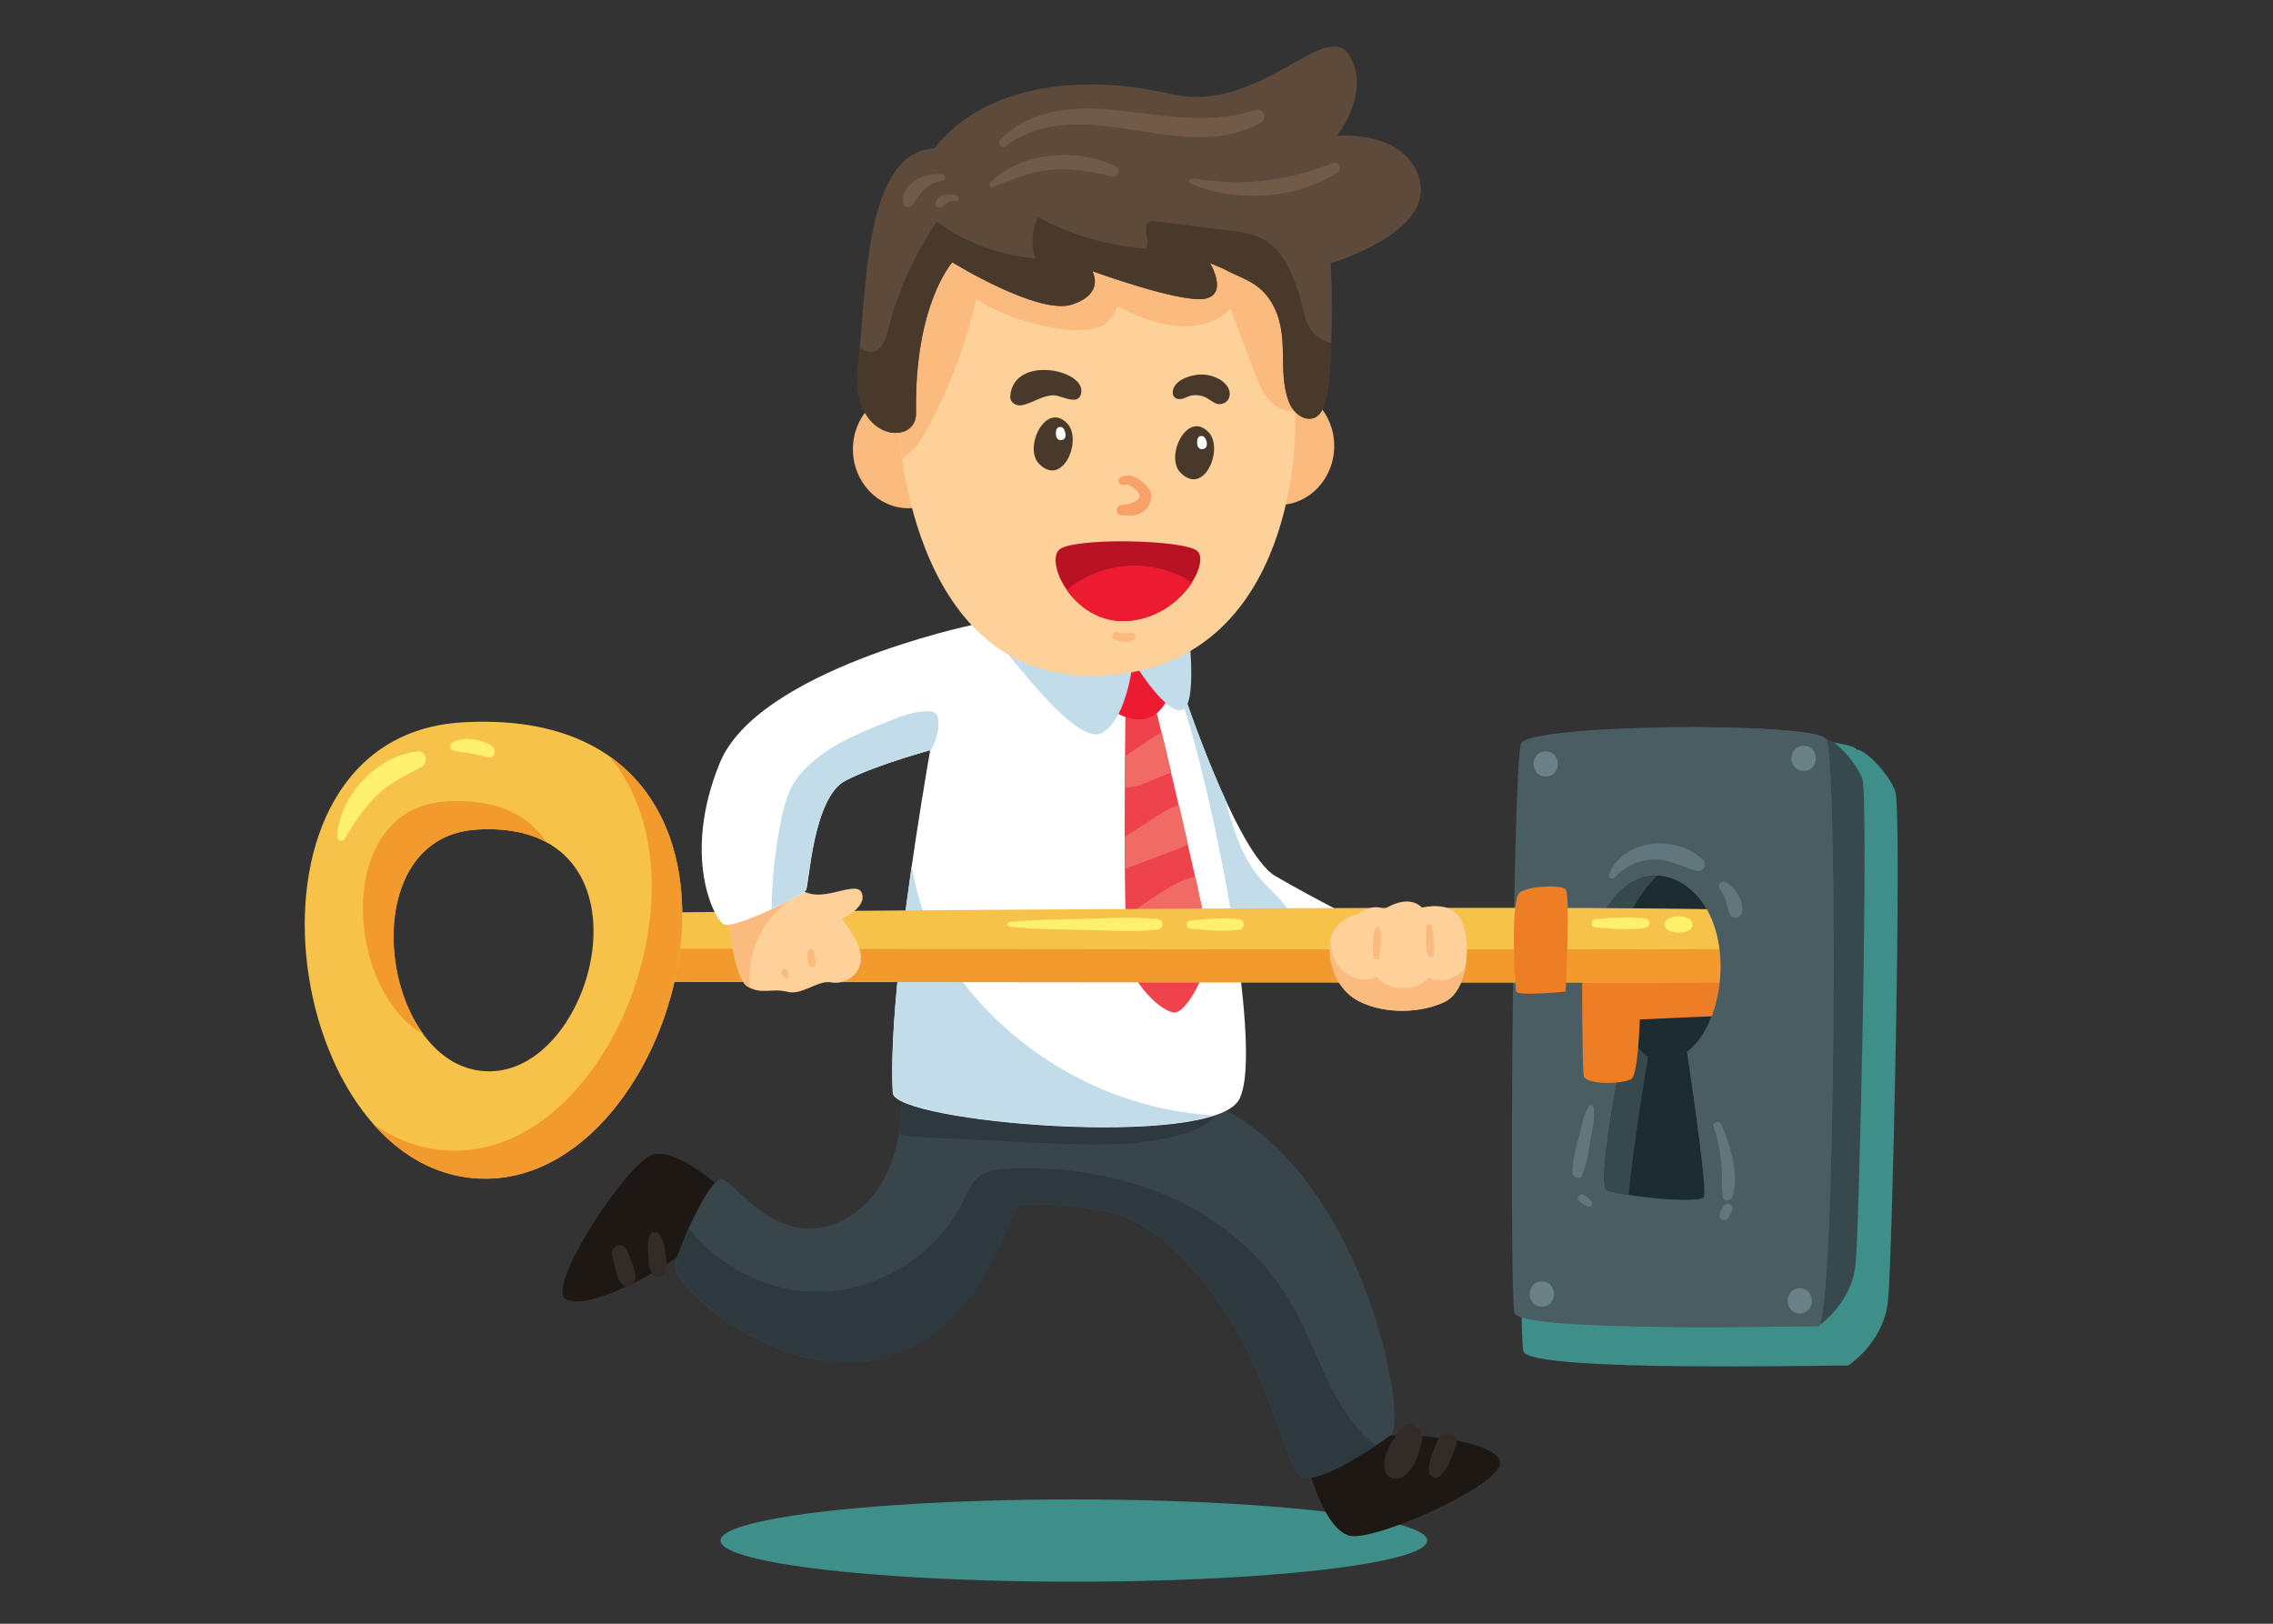 <?xml version="1.0" encoding="utf-8"?>
<!-- Generator: Adobe Illustrator 25.4.1, SVG Export Plug-In . SVG Version: 6.00 Build 0)  -->
<svg version="1.1" id="Layer_1" xmlns="http://www.w3.org/2000/svg" xmlns:xlink="http://www.w3.org/1999/xlink" x="0px" y="0px"
	 viewBox="0 0 1260 900" style="enable-background:new 0 0 1260 900;" xml:space="preserve">
<rect x="0" y="0" width="1260" height="900" fill="#333333" stroke="none"/>
<style type="text/css">
	.st0{fill:#3E8F8A;}
	.st1{fill:#1E1814;}
	.st2{fill:#38454B;}
	.st3{fill:#2D393F;}
	.st4{fill:#FFFFFF;}
	.st5{fill:#C3DCE9;}
	.st6{fill:#EE434C;}
	.st7{fill:#F16B66;}
	.st8{fill:#38494D;}
	.st9{fill:#4A5D62;}
	.st10{fill:#1D2C30;}
	.st11{fill:#EE7E25;}
	.st12{fill:#EC1B31;}
	.st13{fill:#FBBB7E;}
	.st14{fill:#FDD199;}
	.st15{fill:#F7C24A;}
	.st16{fill:#F29A2D;}
	.st17{fill:#5E4A3B;}
	.st18{fill:#49392B;}
	.st19{fill:#322B28;}
	.st20{fill:#6A8188;}
	.st21{fill:#715A48;}
	.st22{fill:#F8A169;}
	.st23{fill:#B91224;}
	.st24{fill:#FFF16C;}
	.st25{fill:#61777D;}
</style>
<g>
	<ellipse class="st0" cx="595.3" cy="853.9" rx="195.9" ry="22.8"/>
	<path class="st0" d="M1050.6,438.5c-3.9-10.2-16.6-23-21.3-23c-0.1-0.2-0.3-0.3-0.5-0.5c-0.1-0.1-0.2-0.1-0.2-0.2
		c-0.1-0.1-0.3-0.2-0.5-0.3c-0.1-0.1-0.2-0.1-0.4-0.2c-0.2-0.1-0.4-0.2-0.6-0.3c-0.1-0.1-0.3-0.1-0.5-0.2c-0.2-0.1-0.4-0.2-0.7-0.2
		c-0.2-0.1-0.4-0.1-0.6-0.2c-0.3-0.1-0.5-0.2-0.8-0.2c-0.2-0.1-0.4-0.1-0.7-0.2c-0.3-0.1-0.6-0.2-0.9-0.2c-0.2-0.1-0.5-0.1-0.8-0.2
		c-0.3-0.1-0.7-0.1-1-0.2c-0.3-0.1-0.6-0.1-0.9-0.2c-0.4-0.1-0.7-0.1-1.1-0.2c-0.3-0.1-0.6-0.1-0.9-0.2c-0.4-0.1-0.8-0.1-1.2-0.2
		c-0.3,0-0.7-0.1-1-0.1c-0.4-0.1-0.9-0.1-1.3-0.2c-0.3,0-0.7-0.1-1-0.1c-0.5-0.1-0.9-0.1-1.4-0.2c-0.4,0-0.7-0.1-1.1-0.1
		c-0.5-0.1-1-0.1-1.5-0.2c-0.4,0-0.8-0.1-1.1-0.1c-0.5-0.1-1.1-0.1-1.6-0.2c-0.4,0-0.8-0.1-1.2-0.1c-0.6-0.1-1.2-0.1-1.8-0.2
		c-0.4,0-0.8-0.1-1.2-0.1c-0.6,0-1.2-0.1-1.9-0.1c-0.4,0-0.8-0.1-1.2-0.1c-0.7,0-1.3-0.1-2-0.1c-0.4,0-0.8-0.1-1.2-0.1
		c-0.7,0-1.4-0.1-2.1-0.1c-0.4,0-0.8,0-1.1-0.1c-0.8,0-1.5-0.1-2.3-0.1c-0.4,0-0.7,0-1.1-0.1c-0.8,0-1.6-0.1-2.4-0.1
		c-0.4,0-0.8,0-1.2-0.1c-0.8,0-1.6-0.1-2.5-0.1c-0.4,0-0.8,0-1.1,0c-0.9,0-1.7-0.1-2.6-0.1c-0.4,0-0.7,0-1.1,0
		c-0.9,0-1.8-0.1-2.8-0.1c-0.3,0-0.7,0-1,0c-1,0-1.9-0.1-2.9-0.1c-0.3,0-0.6,0-0.9,0c-1,0-2,0-3-0.1c-0.3,0-0.6,0-0.9,0
		c-1,0-2.1,0-3.2-0.1c-0.3,0-0.5,0-0.8,0c-1.1,0-2.2,0-3.3,0c-0.2,0-0.4,0-0.7,0c-1.2,0-2.3,0-3.5,0c-0.2,0-0.4,0-0.6,0
		c-1.2,0-2.4,0-3.6,0c-0.2,0-0.3,0-0.5,0c-1.2,0-2.5,0-3.7,0c-0.2,0-0.3,0-0.5,0c-1.3,0-2.6,0-3.9,0c-0.1,0-0.1,0-0.2,0
		c-1.4,0-2.7,0-4.1,0c0,0-0.1,0-0.1,0c-44,0.4-88,3.6-90.4,9.4c-5.1,12.4-7.1,319.8-3.9,331.3c1.6,5.9,45.9,7.8,90.1,8.2l0,0
		c0,0,0,0,0,0c35.2,0.3,70.4-0.2,84.1-0.4c0.2,0,0.4,0,0.6,0c0.9,0,1.7,0,2.4,0c0.1,0,0.2,0,0.3,0c0.7,0,1.3,0,1.8,0c0,0,0,0,0.1,0
		c0.2,0,0.4,0,0.6,0c0.2,0,0.4-0.2,0.6-0.4c3.2-2.2,19.4-14.6,21.5-35.4C1049,698.2,1054.5,448.8,1050.6,438.5z"/>
	<path class="st1" d="M726.2,816.5c0,0,8.2,31.1,21.9,34.7c13.7,3.7,89.6-30.2,83.2-42c-6.4-11.9-52.1-15.5-69.5-12.8
		C744.5,799.1,726.2,816.5,726.2,816.5z"/>
	<path class="st1" d="M398.6,657.7c0,0-23.6-21.8-37.1-17.6c-13.5,4.2-59.5,73.4-47.8,80c11.8,6.6,52.3-14.8,65.5-26.4
		C392.5,682.2,398.6,657.7,398.6,657.7z"/>
	<path class="st2" d="M499.8,606.1c0,0,3.8,51.1-32.1,70c-35.8,18.9-61.3-22.7-67.9-22.7c-6.6,0-23.7,37.5-25.6,48
		c-1.9,10.4,56.7,65.6,114.2,51.4c57.5-14.2,70.7-81.4,76.4-84.2c5.7-2.8,38-0.1,49,2.8c14.1,3.8,38,13.2,66,56.8
		c28,43.6,33,88.9,43.4,90.8c10.4,1.9,37.3-15.9,47.7-23.5c10.4-7.6-15.7-151.6-103.3-185.6C580,575.8,499.8,606.1,499.8,606.1z"/>
	<path class="st3" d="M679.9,728.1c28,43.6,33,88.9,43.4,90.8c8.2,1.5,26.8-9.3,39.3-17.6c-24.6-18.8-31.6-52.9-47.4-79.9
		c-15.2-25.9-39.5-46-67-58.1c-27.5-12.1-58-16.7-88-15.6c-6.3,0.2-13.1,0.9-18,4.9c-4,3.3-6,8.3-8.2,13
		c-14.4,29.4-46,49.6-78.8,50.4c-28.1,0.7-56-13-73.3-35c-3.8,8.3-6.7,16.3-7.4,20.3c-1.9,10.4,56.7,65.6,114.2,51.4
		c57.5-14.2,70.7-81.4,76.4-84.2c5.7-2.8,38-0.1,49,2.8C628.1,675.1,651.9,684.5,679.9,728.1z"/>
	<path class="st3" d="M677.1,614.1c-3.1-1.5-6.2-3-9.4-4.2c-87.7-34.1-167.8-3.8-167.8-3.8s0.7,9.9-1.5,22.5
		c5.1,1.2,10.6,1.7,15.8,1.9c21.2,1,42.5,2,63.7,3c25.8,1.2,52.2,2.4,77.1-4.7C663.7,626.4,672.9,622.2,677.1,614.1z"/>
	<path class="st4" d="M654.9,380.5c0,0,30.2,92.3,52.1,105.1c21.9,12.8,53,28.3,53,28.3l-86.8,8.2l-39.3-8.2l-11-81.3L654.9,380.5z"
		/>
	<path class="st5" d="M673.2,522.2l47.4-4.5c-2.3-7-6.1-13.5-10.9-19c-3.3-3.8-7.1-7.1-10.4-10.9c-10.9-12.4-15.9-28.6-20.1-44.7
		c-13.4-29.3-24.3-62.5-24.3-62.5l-32,52.1l6.1,45.6c1.1,2.2,2.2,4.4,3.3,6.6c5.7,11.3,11.8,22.4,18.9,32.8L673.2,522.2z"/>
	<path class="st4" d="M526,358.9c-3.4,17.5-34.8,180.5-31.1,246.9c0.9,16.3,176.4,31.3,191.9,3.8c15.5-27.6-19.2-195.5-36.6-234.3
		c-17.4-38.8-54.8-47.6-54.8-47.6S529.5,341.3,526,358.9z"/>
	<path class="st6" d="M623.9,392.9c0,0-1.8,127.2,1.8,140.5c3.7,13.3,17.4,26.5,24.7,27.8c7.3,1.3,19.2-23.9,20.1-33.1
		c0.9-9.3-31.1-140.5-31.1-140.5L623.9,392.9z"/>
	<g>
		<path class="st7" d="M623.5,463.9c0,5.9,0,11.8,0.1,17.5c0.4-0.1,0.8-0.2,1.3-0.3c7.4-2.8,14.8-5.5,22.2-8.3
			c3.8-1.4,7.8-2.9,11.4-4.8c-1.6-7.2-3.3-14.6-5-21.7c-5.2,1.4-10,4.6-14.4,7.5C633.8,457.2,628.7,460.6,623.5,463.9z"/>
		<path class="st7" d="M650.2,518.3c6.2-1.3,12.5-2.8,18-5.7c-1.4-7.2-3.4-16.4-5.6-26.6c-6.7,1.2-12.7,4.7-18.7,8.5
			c-6.8,4.4-13.6,8.9-19.9,14c0.2,5.4,0.3,10.2,0.6,14.2C633.3,522.2,641.7,520.1,650.2,518.3z"/>
		<path class="st7" d="M634.5,411.8c-3.4,2.4-7.4,4.7-10.8,7.5c0,5.3-0.1,11.1-0.1,17.2c6.5,0.4,13-3.3,19-5.7
			c2.1-0.8,4.4-1.7,6.7-2.6c-1.9-8.1-3.7-15.6-5.2-21.9C640.8,407.4,637.7,409.5,634.5,411.8z"/>
	</g>
	<path class="st5" d="M619.7,607.2c-34.1-12.4-64.5-34.8-86.6-63.6c-8-10.5-15-21.8-19.8-34.1c-3.7-9.5-6.1-19.4-7.9-29.5
		c-6.8,46.8-12.1,95.9-10.5,125.6c0.8,14.1,132.6,27.3,177.9,12.6C654.7,617.1,636.7,613.4,619.7,607.2z"/>
	<path class="st8" d="M1012.4,409.7c4.4,0,16.2,12.2,19.9,21.9c3.7,9.7-1.5,247.4-3.7,269.3c-2.2,21.9-20.7,34.1-20.7,34.1
		l-18.5-109.7l5.2-109.7L1012.4,409.7z"/>
	<path class="st9" d="M843.2,412.1c-4.8,11.8-6.6,304.7-3.7,315.6c3,11,158.8,7.3,168.4,7.3c9.6,0,11.1-315.6,4.4-325.4
		C1005.7,399.9,847.7,401.1,843.2,412.1z"/>
	<path class="st10" d="M898.1,590.3c0,0-21-26.5-15-64.9c6.1-38.4,37.7-52.1,58.2-28.3c20.5,23.8,13.8,71.3-6.1,85.9
		c0,0,11.6,75.9,9.4,80.4c-2.2,4.6-47.6-0.9-53.7-3.7C884.8,657.1,898.1,590.3,898.1,590.3z"/>
	<path class="st8" d="M897.5,538.2c-0.4-28.3,13.2-45.2,21.2-52.8c-16-0.3-31.6,14.2-35.6,40c-6.1,38.4,15,64.9,15,64.9
		s-13.3,66.7-7.2,69.5c1.7,0.7,6.2,1.7,12,2.6c2-25.7,10.7-76.6,10.7-76.6S898.1,578.5,897.5,538.2z"/>
	<path class="st11" d="M877,535.9c0,0,0,54.8,0.9,60.3c0.9,5.5,22.8,4.6,26.5,1.8c3.7-2.7,4.6-32.9,4.6-32.9s37.5-1.8,41.1-1.8
		c3.7,0-0.9,36.6,2.7,37.5c3.7,0.9,23.8,0.9,27.4-1.8c3.7-2.7-0.9-76.8-0.9-76.8L877,535.9z"/>
	<path class="st12" d="M614.7,392.4c0,0,11,9.1,21.9,5.5c11-3.7,14.6-21,14.6-21l-11.9-24.7l-25.6,1.8l-11,21.9L614.7,392.4z"/>
	<path class="st5" d="M626.6,364.1c0,0,20.1,33.8,29.2,29.2c9.1-4.6,1.8-54.8,1.8-54.8L626.6,364.1z"/>
	<path class="st5" d="M628.4,363.2c0,0-2.7,34.7-17.4,43c-14.6,8.2-53.5-46.7-58.1-50.4C548.4,352.1,628.4,363.2,628.4,363.2z"/>
	<ellipse class="st13" cx="503.6" cy="249" rx="30.8" ry="32.7"/>
	<ellipse class="st13" cx="708.8" cy="247.2" rx="30.8" ry="32.7"/>
	<path class="st14" d="M497.9,233.3c0,0,4.2,141.3,106.9,141.3c102.7,0,115.4-109.9,113-150.1c-2.4-40.2-20.5-102.4-20.5-102.4
		l-86.4-8.8l-76.1,15.1l-35.6,21.4l-2.4,25.7L497.9,233.3z"/>
	<path class="st15" d="M360.3,505.8c0,0,615-5.9,622.6,0c7.6,5.9,4.7,37.5-2.3,38.4s-627.3,0-627.3,0L360.3,505.8z"/>
	<path class="st16" d="M980.6,525.8c-6.7,0.9-575.1,0.1-623.9,0l-3.4,18.3c0,0,620.3,0.9,627.3,0c5.4-0.7,8.3-19.2,6.1-30.6
		C985.6,520.1,983.4,525.4,980.6,525.8z"/>
	<path class="st15" d="M256.2,400.4c-134.9,8-100.1,254.3,13.9,252.9C384,651.9,447.1,389,256.2,400.4z M271.7,593.8
		c-60.4,0.8-78.8-129.8-7.3-134C365.5,453.7,332.1,593,271.7,593.8z"/>
	<g>
		<path class="st16" d="M234.6,573.1c-26.8-36.8-23.5-110.1,29.8-113.3c16.1-1,28.8,1.8,38.5,7c-9.6-14.7-27.3-24.3-55.5-22.6
			C184.7,447.9,191.2,548.9,234.6,573.1z"/>
		<path class="st16" d="M337.8,419.2c57.8,69.1,0.9,217.5-84.7,218.6c-17.4,0.2-33-5.4-46.4-15c16.5,18.9,37.9,30.8,63.3,30.5
			C362.8,652.1,421.8,477.9,337.8,419.2z"/>
	</g>
	<path class="st14" d="M403.2,505.2c0,0,3.3,36.4,10.9,41.4c7.7,5,13.8,0.9,22.2,3.1c8.4,2.2,17-6.6,24.4-5.2
		c7.4,1.4,16.2-3.8,16.6-13c0.3-9.2-10.6-22.2-10.6-22.2s14.2-6.4,11-14.4c-3.3-8-24.2,8-35-3.2
		C431.8,480.5,403.2,505.2,403.2,505.2z"/>
	<path class="st14" d="M753.6,555.1c-17.5-8.7-19.2-32.9-13.7-40.2c5.5-7.3,12.8-8.2,12.8-8.2s8.2-6.4,14.6-2.7c0,0,12.8-9.1,21-0.9
		c0,0,16.5-4.6,21.9,7.3c5.5,11.9,3.7,38.4-9.1,44.8C788.3,561.5,768.2,562.4,753.6,555.1z"/>
	<path class="st11" d="M842.3,494.8c-5,4-2.7,52.1-1.8,54.8c0.9,2.7,27.4,0,27.4,0s2.7-53.9,0-56.7
		C865.1,490.2,846.8,491.1,842.3,494.8z"/>
	<path class="st9" d="M1012.4,409.7c-3.4-5-46.6-7.1-88.5-6.5V486c6.1,1.4,12.1,5,17.4,11.1c20.5,23.8,13.8,71.3-6.1,85.9
		c0,0,11.6,75.9,9.4,80.4c-1,2-10.1,2.1-20.7,1.3v70.8c39.7,0.4,79.3-0.5,84-0.5C1017.5,735,1019,419.4,1012.4,409.7z"/>
	<path class="st13" d="M717.7,224.5c-2.4-40.2-20.5-102.4-20.5-102.4l-86.4-8.8l-76.1,15.1l-35.6,21.4l-2.4,25.7l1.2,57.8
		c0,0,0.3,8.3,2.1,20.9c0.7-0.4,1.3-0.8,1.9-1.3c5.8-4.1,9.5-10.4,12.9-16.7c11.9-22.2,20.8-45.9,26.3-70.4
		c15.7,9.7,33.8,15.6,52.3,17c5.3,0.4,10.7,0.4,15.7-1.5c4.9-1.9,9.2-6.2,9.9-11.5c10.2,4.7,20.7,9.4,31.9,10.8
		c11.2,1.3,23.4-1.3,31.2-9.5c4.4,11.7,8.9,23.5,13.3,35.2c2.2,5.8,4.5,11.9,8.9,16.3c3.6,3.6,8.9,5.8,13.7,5
		C717.8,226.6,717.8,225.5,717.7,224.5z"/>
	<path class="st17" d="M518,82.3c27.5-35.7,82.3-41.7,131-30.2c48.7,11.5,85.7-41.9,98.7-21.8c13,20-6.5,45-6.5,45
		s39.4-3.6,45.9,25.3c6.5,28.9-49.4,45.3-49.4,45.3c0.8,15.9,0.8,32,0.1,47.9c-0.5,10.1-0.8,21-3.8,30.8c-3.8,12.3-15.8,8-19.6-2
		c-6.8-18.2,1.4-37.6-10-55.7c-6.8-10.8-16-12.4-26.6-18.1c-0.6-0.3-7.1-2.7-7.2-3.3c0,0,10.8,17.8-2.9,20.1
		c-13.6,2.4-62.2-15.3-62.2-15.3s7.4,12.4-11.3,18.5c-18.6,6-66.3-23.4-66.3-23.4s-21.2,23.4-20.1,83.5c0.4,19-37.1,15.5-32.2-26
		C480.5,161.4,478.6,84.2,518,82.3z"/>
	<path class="st18" d="M727.5,183.8c-2.9-3.5-4.1-8.1-5.2-12.5c-3.9-15.1-9-31.9-22.8-39c-5.8-3-12.5-3.9-19-4.7
		c-13.2-1.6-26.5-3.3-39.7-4.9c-1.2-0.1-2.4-0.3-3.5,0.2c-4.9,2.2,0.8,10.4-2.1,14.9c-20.9-1.5-41.4-7.5-59.8-17.4
		c-3.5,7.1-4,15.5-1.5,22.9c-19.6-1.7-38.7-8.8-54.6-20.4c-12.3,18.1-21.5,38.3-26.9,59.5c-1.3,5.2-3.3,11.4-8.5,12.5
		c-2.6,0.6-5.3-0.5-7.3-2.3c-0.3,3.6-0.7,7.1-1,10.3c-4.9,41.5,32.5,45,32.2,26c-1.1-60.1,20.1-83.5,20.1-83.5s47.7,29.5,66.3,23.4
		c18.6-6,11.3-18.5,11.3-18.5s48.6,17.7,62.2,15.3c13.6-2.4,2.9-20.1,2.9-20.1c0.1,0.5,6.5,2.9,7.2,3.3c10.6,5.7,19.7,7.3,26.6,18.1
		c11.4,18.1,3.3,37.5,10,55.7c3.7,10,15.8,14.3,19.6,2c3-9.8,3.3-20.7,3.8-30.8c0.1-1.2,0.1-2.4,0.1-3.6
		C733.8,189,730.2,187.1,727.5,183.8z"/>
	<path class="st13" d="M445.5,494.4l-0.2-0.6c-1-0.6-1.9-1.3-2.7-2.1c-10.8-11.2-39.4,13.5-39.4,13.5s3.3,36.4,10.9,41.4
		c0.6,0.4,1.2,0.7,1.7,1c-0.8-6.9-0.2-14,1.8-20.7C421.8,512.8,432.2,500.7,445.5,494.4z"/>
	<path class="st4" d="M538.5,346.5c0,0-118.4,24.9-139.5,76.4c-21.1,51.5-3.2,86.9,2.4,89.5c5.5,2.7,43.6-16.2,45.4-19
		c1.8-2.8,3.7-51.2,21.9-60.7c18.1-9.4,51.8-18.2,51.8-18.2C543.8,414.6,543.2,368,538.5,346.5z"/>
	<path class="st13" d="M812.3,536.4c-0.9,1-1.8,2-2.8,2.8c-4.8,4-12,5.8-17.4,2.6c-7.4,8.1-22,7.9-29.1-0.4
		c-7.8,4.2-18.3-0.4-22.6-8.3c-2.1-3.9-2.9-8.2-2.8-12.6c-2,10.1,1.7,27.5,16,34.6c14.6,7.3,34.7,6.4,47.5,0
		C807.1,552.1,810.7,544.7,812.3,536.4z"/>
	<path class="st19" d="M776.9,791.8c-4.9,6.3-11.3,15-9.1,23.4c1,4.1,5.5,5.3,9,3.7c7.1-3.4,10-13.4,11.5-20.5
		C789.6,792.4,781.5,786,776.9,791.8z"/>
	<path class="st19" d="M803.6,794.5c-3.1-0.8-5.4,1-6.6,3.7c-1.1,2.6-2.2,5.2-3.2,7.8c-1.3,3.2-1.7,5.8-1.8,9.2
		c-0.1,3.3,4.2,5.1,6.5,2.7c2.4-2.5,3.9-4.7,5.2-7.9c1.2-3,2.3-5.9,3.5-8.9C808.4,798.3,806.2,795.2,803.6,794.5z"/>
	<path class="st19" d="M368.8,694.3c-0.5-3.4-0.9-7-3-9.8c-1.2-1.7-4.4-2.4-5.4,0c-1.4,3.1-1.4,6.4-1.1,9.7c0.3,4,0.1,8.1,2.2,11.6
		c1.9,3.2,6.5,2.4,7.6-1C370.2,701.3,369.3,697.8,368.8,694.3z"/>
	<path class="st19" d="M347.8,693.4c-1.9-5.3-9.8-3.2-8.5,2.3l2,8.2c0.3,1.4,0.7,2.7,1,4.1c0.3,1.4,1.6,2.6,2.5,3.7
		c2.7,3.2,7,0.2,7.3-3C352.6,703.7,349.5,698.1,347.8,693.4z"/>
	<path class="st20" d="M856.9,416.5c-9,0-9,13.9,0,13.9C865.8,430.4,865.8,416.5,856.9,416.5z"/>
	<path class="st20" d="M999.8,413.4c-9,0-9,13.9,0,13.9S1008.8,413.4,999.8,413.4z"/>
	<path class="st20" d="M997.7,714.1c-9,0-9,13.9,0,13.9C1006.6,728,1006.6,714.1,997.7,714.1z"/>
	<path class="st20" d="M854.7,710.3c-9,0-9,13.9,0,13.9C863.7,724.2,863.7,710.3,854.7,710.3z"/>
	<path class="st13" d="M764.5,514c-0.3-0.5-1.1-0.7-1.5-0.2c-1.6,1.9-1.5,4.2-1.7,6.6c-0.3,3.3-0.4,6.3-0.1,9.6
		c0.2,1.8,2.9,2.5,3.3,0.5c0.6-3,0.9-5.8,0.9-8.8C765.4,519.2,766,516.2,764.5,514z"/>
	<path class="st13" d="M793.9,513.8c-0.2-2.1-3.3-2.2-3.3,0c0,5.1-0.5,10.3,0.7,15.3c0.4,1.6,3.2,1.8,3.4,0
		C795.4,524,794.4,518.9,793.9,513.8z"/>
	<path class="st13" d="M451.3,527.5c-0.4-2.1-3.8-1.6-3.7,0.5c0.1,2.2-0.3,5.4,1.1,7.2c0.7,0.9,2.5,1.4,3.1,0
		C452.8,532.8,451.7,529.9,451.3,527.5z"/>
	<path class="st13" d="M437.3,541.1c-0.3-1.2-0.6-2.2-1.1-3.3c-1-1.9-3.8-0.2-2.9,1.7c0.5,1.1,1.2,1.9,2,2.8
		C436.1,543.2,437.5,542.1,437.3,541.1z"/>
	<path class="st21" d="M696.1,60.9c-27.8,9.1-54.7,2.1-82.9-0.3c-20.8-1.8-43.7,1.2-58.8,16.9c-1.7,1.8,0.6,5.1,2.8,3.6
		c43.4-31.7,97.1,11.7,141.8-13.2C702.7,65.7,700.2,59.6,696.1,60.9z"/>
	<path class="st21" d="M618.8,92.4c-21.3-10.6-52.4-8.6-69.9,8.8c-1,1,0,3,1.4,2.5c10.2-3.9,19.7-8.1,30.7-9.4
		c11.8-1.5,24,0.7,35.4,3.6C619.7,98.7,621.9,94,618.8,92.4z"/>
	<path class="st21" d="M522.5,96.7c-9.3-1.5-22.1,4.3-22,15.1c0,3.1,4,4,5.6,1.5c4.1-6.1,7.7-12.1,15.8-12.8
		C524,100.4,524.8,97.1,522.5,96.7z"/>
	<path class="st21" d="M530.2,108.3c-3.8-1.4-12.4-0.3-11.5,5.4c0.2,1.1,1.3,1.4,2.2,1.3c1.6-0.2,2.6-1.6,3.9-2.4
		c1.5-1,3.2-1.3,4.9-1C531.7,111.8,531.8,108.9,530.2,108.3z"/>
	<path class="st21" d="M738.9,90.4c-26.1,10.2-49.9,13-77.6,8.5c-1.7-0.3-3.1,2.2-1.2,2.9c25.4,10.8,57.7,8.5,81.1-5.9
		C744,94.2,742.2,89.1,738.9,90.4z"/>
	<path class="st18" d="M560,219.7c-0.2,3.5,3.4,5.5,6.4,4.9c6.3-1.2,11-5.4,17.7-5.5c3.5-0.1,12.3,5.3,14.7,0.4
		C605.3,205.4,561.7,195.6,560,219.7z"/>
	<path class="st18" d="M681.2,215.8c-2.5-6.1-11.3-8.9-17.5-8.1c-5.2,0.6-13.8,3.7-13.6,10.1c0.1,2,1.5,3.3,3.4,3.4
		c2.9,0.2,5.1-1.9,7.9-2.1c2.7-0.3,5.6,0.3,7.9,1.7c2.9,1.6,4.9,4.1,8.6,2.9C681.3,222.6,682.5,218.9,681.2,215.8z"/>
	<g>
		<path class="st18" d="M592.5,235.8c-0.3-0.4-0.6-0.8-1-1.2c-11.9-12.3-24.3,13.7-15.5,22.5C588.6,269.9,599.4,245.8,592.5,235.8z"
			/>
		<path class="st4" d="M590,238.3c-1-2.5-4.3-2.1-4.6,0.6c-0.1,1.4-0.2,2.5,0.4,3.8c1,1.9,4.3,1.6,4.8-0.6
			C590.9,240.7,590.5,239.6,590,238.3z"/>
	</g>
	<g>
		<path class="st18" d="M670.9,240.7c-0.3-0.4-0.6-0.8-1-1.2c-11.9-12.3-24.3,13.7-15.5,22.5C667,274.8,677.7,250.7,670.9,240.7z"/>
		<path class="st4" d="M668.3,243.3c-1-2.5-4.3-2.1-4.6,0.6c-0.1,1.4-0.2,2.5,0.4,3.8c1,1.9,4.3,1.6,4.8-0.6
			C669.2,245.6,668.9,244.6,668.3,243.3z"/>
	</g>
	<path class="st22" d="M631.9,266.1c-3.1-2.4-7.2-3.6-10.7-1.5c-2.2,1.3-0.8,4.9,1.8,4.2c2.2-0.7,3.9,0.4,5.5,1.7
		c1.3,1.1,3.9,3.1,3.1,5.1c-1.5,3.5-7.3,3.8-10.5,4.4c-2.7,0.6-2.8,5.1,0,5.5c4.2,0.6,7.9,0.6,11.8-1.4c3.4-1.7,5.3-5.7,5.3-9.3
		C638.1,271,634.7,268.3,631.9,266.1z"/>
	<path class="st23" d="M586.8,305c6.3-7.3,70.5-6.1,77.1,0.6c6.6,6.6-9.4,36.4-38.6,38.6C596.2,346.3,579.7,313.3,586.8,305z"/>
	<path class="st12" d="M625.4,344.1c16.7-1.3,29.1-11.5,35.4-21.3c-10.4-6.6-22.9-9.9-35.2-9.2c-12.4,0.7-24.6,5.5-34.3,13.3
		C598,336.6,609.9,345.3,625.4,344.1z"/>
	<path class="st24" d="M231.5,416.5c-22.5,2.3-43.5,24.7-44.6,47.3c-0.1,2.3,3.1,3,4.2,1.1c5.2-8.7,10.4-16.8,17.7-24
		c7.2-7.1,16.3-11.1,25-15.9C237.7,422.9,236.2,416,231.5,416.5z"/>
	<path class="st24" d="M272.7,413.5c-5.2-3.7-16.3-5.6-22-1.9c-1.4,0.9-1.7,3.4,0,4.1c3.1,1.4,6.6,1.2,9.9,1.8
		c3.5,0.7,6.8,1.8,10.4,2.2C274.6,420.3,275.1,415.2,272.7,413.5z"/>
	<path class="st24" d="M911.9,509.1c-9.2-1.2-18.3-0.4-27.5,0.4c-2.9,0.3-2.9,4.2,0,4.5c9.2,0.8,18.4,1.6,27.5,0.4
		C915.3,513.9,915.3,509.5,911.9,509.1z"/>
	<path class="st24" d="M935.5,508.8c-3.3-1.3-8.1-1.3-11.2,0.7c-2.2,1.4-2.2,4.3,0,5.8c3,2,7.9,2.1,11.2,0.7
		C939.1,514.6,939.1,510.3,935.5,508.8z"/>
	<path class="st24" d="M641.6,509.4c-13.5-1.4-27.4-0.4-40.9-0.1c-13.6,0.3-27.4,0.4-40.9,1.7c-1.8,0.2-1.8,2.6,0,2.7
		c13.6,1.4,27.3,1.5,40.9,1.7c13.6,0.3,27.4,1.3,40.9-0.1C645.4,515.1,645.4,509.8,641.6,509.4z"/>
	<path class="st24" d="M687.5,509.7c-9-1.5-18.6-0.2-27.6,0.5c-2.9,0.2-2.9,4.3,0,4.5c9,0.7,18.6,2,27.6,0.5
		C690.2,514.7,690.2,510.1,687.5,509.7z"/>
	<path class="st25" d="M944,476.6c-14.7-14.2-43.9-12.1-52.1,8c-0.7,1.8,1.9,3.1,3.1,1.8c5.7-6.2,12.6-9.4,20.9-10
		c8.9-0.6,16.3,4.1,24.5,6.3C943.9,483.7,946.7,479.2,944,476.6z"/>
	<path class="st25" d="M956.4,488.9c-2.1-1.1-4.6,1.2-3.3,3.3c1.3,2.3,2.8,4.5,3.6,7.1c0.8,2.7,1.1,5.3,2.4,7.7
		c1.4,2.8,5.6,2,6.4-0.8C967.3,500,961.9,491.9,956.4,488.9z"/>
	<path class="st25" d="M883.5,614.1c-0.2-1.8-2.7-2-3.1-0.5c-2.7,5-3.7,10.7-5.1,16.2c-1.7,6.6-3.7,13.3-3.6,20.2
		c0,2.6,4.1,4.2,5.3,1.4c2.4-5.5,3.3-11.2,4.2-17.1C882.3,627.8,884.2,620.8,883.5,614.1z"/>
	<path class="st25" d="M882.4,666.2c-1.3-1.7-2.8-2.9-4.6-3.9c-2-1.1-4.2,1.6-2.5,3.2c1.5,1.5,3,2.6,5.1,3.3
		C881.8,669.3,883.3,667.5,882.4,666.2z"/>
	<path class="st25" d="M954.3,623.4c-1.1-2.6-5.2-1.6-4.3,1.2c2.2,7,3.7,14,4.3,21.3c0.5,5.9-0.3,11.8,0.8,17.6
		c0.5,2.8,4.4,2.3,5.2,0C964.4,651.1,959.1,634.9,954.3,623.4z"/>
	<path class="st25" d="M959.1,667.6c-1.3-0.8-2.7-0.2-3.6,0.9c-0.5,0.8-1,1.5-1.5,2.3c-0.6,1-0.7,2.1-0.8,3.2
		c-0.2,2.3,2.7,3,4.2,1.7c1.6-1.4,2.3-3.2,2.9-5.3C960.7,669.4,960.1,668.2,959.1,667.6z"/>
	<path class="st13" d="M627.6,350.8c-2.9,0-5.6,0.5-8.4-0.3c-2.2-0.7-3.6,2.7-1.6,3.7c3.5,1.7,7.6,2.5,11,0.3
		C630.2,353.5,629.6,350.7,627.6,350.8z"/>
	<path class="st5" d="M518.6,395.3c-1-0.9-2.4-1.1-3.8-1.1C507,394,499.4,397,492,400c-14.7,5.9-29.8,12-41.8,22.4
		c-4,3.5-7.7,7.5-10.4,12.1c-3.6,6.1-5.4,13.1-6.8,20.1c-3.3,16.2-5.1,32.8-5.3,49.3c9.5-4.5,18.1-9.2,19-10.5
		c1.8-2.8,3.7-51.2,21.9-60.7c14.2-7.4,37.9-14.4,47.5-17c2.8-5.2,4.6-10.7,4-16.5C520,397.7,519.7,396.3,518.6,395.3z"/>
</g>
</svg>
